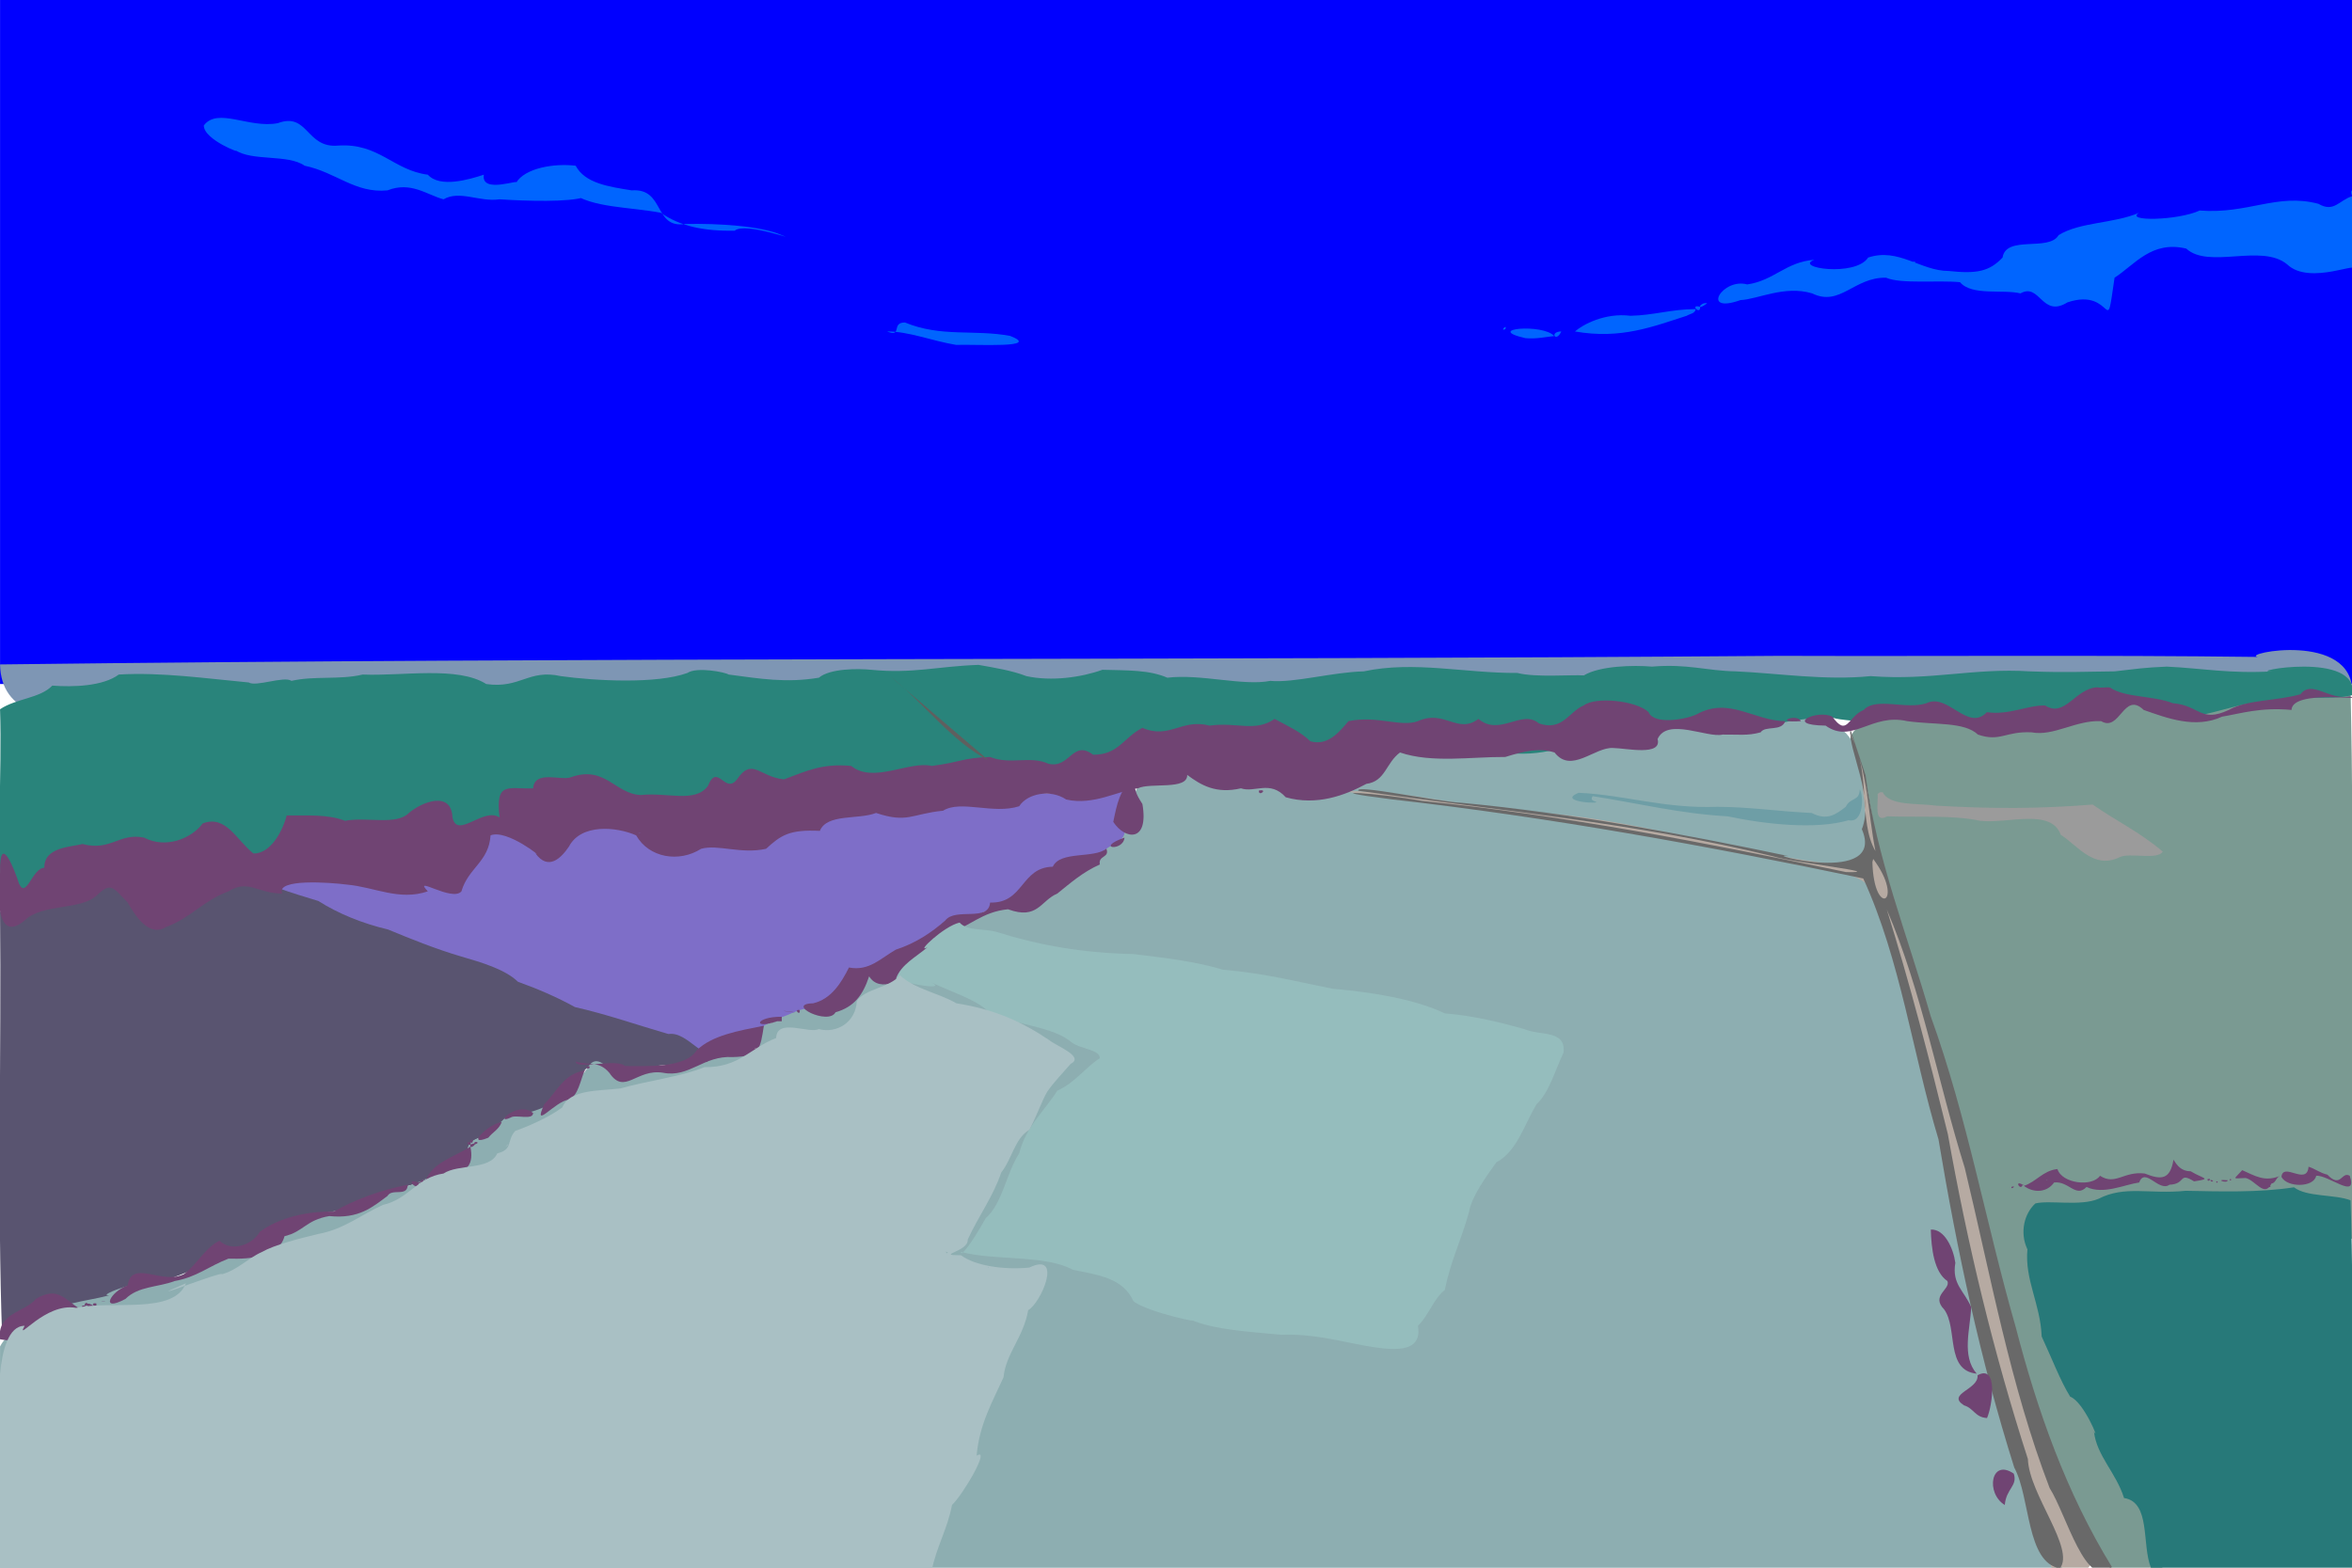 <?xml version="1.0" encoding="UTF-8" standalone="no"?>
<svg
   xmlns:dc="http://purl.org/dc/elements/1.1/"
   xmlns:cc="http://creativecommons.org/ns#"
   xmlns:rdf="http://www.w3.org/1999/02/22-rdf-syntax-ns#"
   xmlns:svg="http://www.w3.org/2000/svg"
   xmlns="http://www.w3.org/2000/svg"
   id="svg6716"
   version="1.1"
   viewBox="0 0 793.75 529.167"
   height="2000"
   width="3000">
  <defs
     id="defs6710" />
  <g
     style="opacity:1"
     transform="translate(0,232.167)"
     id="layer1">
    <path
       id="path7376"
       d="M 789.764,-0.311 C 779.075,5.073 762.844,2.761 748.355,3.538 737.404,2.729 722.392,-1.435 714.679,5.142 709.532,5.302 702.676,10.82 698.108,7.815 688.906,7.59 680.341,9.708 683.466,9.418 678.013,10.317 668.227,5.436 660.69,6.745 655.598,6.566 645.726,8.065 643.585,9.418 631.226,9.52 615.866,13.09 629.588,30.566 629.429,31.475 631.928,42.34 632.17,47.072 634.901,63.248 636.609,78.053 643.613,87.774 655.646,123.363 665.77,161.111 673.807,198.346 683.076,220.298 684.586,244.769 692.656,266.747 701.825,276.201 703.872,299.547 718.545,298.266 741.242,302.089 727.699,282.041 721.901,271.249 712.253,249.16 698.041,228.361 691.179,205.485 692.726,195.447 681.126,171.329 697.783,176.729 711.481,177.984 725.001,174.58 736.109,172.079 738.573,180.271 742.67,185.234 752.93,183.985 766.907,183.805 780.959,184.912 793.845,185.993 793.451,124.299 794.632,61.069 793.257,0.331 785.221,5.65 791.604,-0.245 789.764,-0.311 Z M 627.549,12.625 627.397,12.601 Z M 627.397,12.601 627.014,12.625 Z M 631.847,10.48 631.825,10.487 Z"
       style="fill:#7a9a92;fill-opacity:1;stroke:none;stroke-width:0.265px;stroke-linecap:butt;stroke-linejoin:miter;stroke-opacity:1" />
    <path
       id="path7325"
       d="M 47.69,61.096 C 36.865,64.518 24.138,65.263 14.363,70.97 12.264,76.337 6.681,77.34 0.012,75.515 0.511,123.393 -0.984,173.236 0.756,219.893 6.913,215.84 16.127,214.609 21.167,208.931 30.352,207.802 38.879,208.428 43.845,202.884 54.264,201.214 60.654,198.261 69.548,194.568 74.466,189.785 86.152,193.257 89.202,185.875 95.125,178.854 106.727,177.533 117.55,176.048 120.535,171.821 124.471,172.57 129.835,170.401 134.382,168.713 139.023,167.978 144.694,166.173 147.921,160.844 157.776,163.048 157.994,155.259 159.535,150.415 168.693,151.954 169.711,146.187 173.059,140.865 183.975,146.861 185.964,140.517 190.62,138.365 190.576,132.878 196.169,131.068 199.673,121.843 214.12,131.831 221.494,127.666 229.648,126.327 236.778,128.361 243.039,125.398 241.135,116.574 234.236,115.513 226.408,111.791 216.732,108.882 208.037,106.223 198.06,103.853 189.438,100.016 180.822,96.201 171.223,92.892 161.878,90.238 154.239,86.614 145.899,83.821 133.719,82.478 125.583,76.19 114.905,73.616 105.244,70.19 96.92,66.716 87.69,63.788 82.161,60.622 72.821,61.673 69.925,67.19 64.32,73.717 62.343,57.157 52.082,61.142 50.641,60.915 49.13,61.343 47.69,61.096 Z M 234.038,114.793 234.204,114.768 Z M 237.818,117.438 237.983,117.413 Z M 3.78,218.003 3.777,218.185 Z M 3.777,218.185 3.78,218.381 Z M 1.157,219.583 1.182,219.751 Z M 0.012,75.149 V 75.265 Z"
       style="fill:#595470;fill-opacity:1;stroke:none;stroke-width:0.265px;stroke-linecap:butt;stroke-linejoin:miter;stroke-opacity:1" />
    <path
       id="path7323"
       d="M 370.82,30.729 C 364.978,33.299 357.45,37.315 348.582,34.884 336.92,39.041 326.051,32.727 313.24,34.541 304.58,33.071 287.77,37.666 295.6,36.679 286.718,39.557 272.339,36.938 265.666,42.025 252.093,46.419 234.071,43.363 219.696,43.628 210.139,43.993 203.879,43.048 199.918,43.628 192.425,45.79 181.372,45.345 175.329,46.836 172.529,45.012 165.194,49.143 163.034,51.647 154.179,53.696 144.628,55.706 132.031,55.923 122.967,58.592 110.827,57.797 100.493,59.665 95.444,62.082 87.003,61.268 81.785,61.803 88.369,66.271 98.559,69.257 107.443,71.959 113.977,76.121 122.141,79.503 130.962,81.581 138.281,84.616 147.076,88.182 155.551,90.668 162.37,92.653 170.401,94.975 174.794,99.22 181.699,101.706 187.987,104.433 194.038,107.773 204.71,110.169 215.157,113.863 225.575,116.86 232.706,115.847 237.963,128.089 244.284,122.206 249.163,121.781 252.512,115.836 255.511,115.759 257.83,115.607 259.53,111.637 263.261,112.263 264.992,110.517 268.074,110.491 270.206,109.332 275.675,107.127 282.363,106.391 285.978,102.426 292.207,96.867 301.739,94.079 307.894,87.993 310.15,87.48 311.883,83.548 315.846,84.82 314.92,76.809 325.042,79.248 330.88,76.233 337.604,73.001 345.34,71.859 350.123,67.147 358.322,66.048 363.318,58.964 369.901,56.456 374.215,54.431 382.182,50.954 379.523,45.765 379.889,39.849 383.016,28.59 370.82,30.729 Z M 256.409,115.997 H 256.456 Z M 256.316,116.04 C 256.301,116.075 256.446,116.018 256.316,116.04 Z M 184.319,103.529 184.082,103.564 Z M 304.687,34.541 C 303.582,31.976 300.838,35.895 304.687,34.541 Z"
       style="fill:#7e6ec8;fill-opacity:1;stroke:none;stroke-width:0.265px;stroke-linecap:butt;stroke-linejoin:miter;stroke-opacity:1" />
    <path
       id="path7372"
       d="M 601.089,9.833 C 596.027,13.477 587.512,13.227 579.975,14.229 572.994,9.972 563.412,13.914 556.467,14.398 550.834,20.128 515.854,18.621 525.686,17.436 508.49,15.664 494.653,22.219 480.55,21.712 478.848,24.635 471.935,18.64 469.541,21.739 456.844,25.388 439.089,22.313 424.424,23.316 415.346,25.984 401.481,26.687 395.024,26.524 384.976,27.26 382.526,34.15 381.126,44.163 378.787,48.678 380.853,50.743 375.19,53.253 372.895,54.271 372.095,55.9 368.622,57.458 363.754,59.617 358.964,62.067 355.298,65.537 352.058,66.535 349.142,70.585 347.741,71.963 341.956,71.518 335.489,74.167 331.155,76.877 325.914,77.085 322.032,80.417 317.595,82.546 314.51,84.24 314.976,89.529 310.033,89.065 307.502,91.731 303.818,95.959 300.879,97.149 297.824,97.184 293.865,94.561 290.656,97.349 287.906,99.696 286.815,103.718 284.71,106.436 285.365,109.175 277.653,110.181 277.008,109.241 272.228,106.514 267.659,109.996 263.853,111.161 262.306,113.588 256.963,112.347 256.75,116.316 253.975,123.207 247.331,123.833 238.688,124.923 232.249,126.575 216.387,130.01 223.971,129.155 216.189,130.593 208.846,128.531 203.792,127.084 200.391,124.558 198.873,127.1 197.512,129.49 193.862,131.935 195.554,137.94 190.295,138.243 186.577,140.44 180.265,143.264 176.931,143.588 170.639,142.999 170.019,146.364 166.375,148.866 164.658,152.667 157.257,150.902 157.824,156.883 157.528,161.302 155.128,162.679 151.377,161.778 146.777,164.392 141.251,167.275 135.41,168.866 135.139,169.956 129.61,169.98 127.662,171.086 123.773,171.192 122.198,174.024 120.336,176.662 110.454,176.3 102.669,179.974 97.286,184.747 93.984,183.774 93.178,190.746 88.166,190.426 80.622,192.356 73.149,189.907 68.421,195.972 62.644,197.363 47.359,203.419 52.318,201.284 51.081,198.343 31.591,205.372 36.883,205.059 28.315,207.369 19.322,207.38 14.433,213.078 8.635,215.168 2.681,217.181 0.012,222.325 0.012,247.226 0.012,272.127 0.012,297.027 231.972,297.009 464.14,297.064 695.97,297 693.248,291.281 688.685,288.853 685.279,280.964 686.859,275.775 681.929,256.883 681.903,264.393 677.348,257.561 677.114,247.794 673.885,239.805 671.869,226.445 667.676,215.405 666.401,201.852 663.221,192.923 661.323,181.858 658.918,171.918 658.572,169.707 654.133,154.366 656.806,158.438 655.929,149.105 651.011,140.382 649.939,128.641 645.135,96.447 627.346,66.309 629.687,33.473 626.805,27.214 627.603,19.247 622.237,14.63 616.3,13.526 613.035,8.005 602.96,9.953 603.923,12.118 600.189,11.373 601.089,9.833 Z M 684.672,273.983 684.909,273.947 Z M 335.408,74.419 V 74.372 Z M 346.842,71.821 V 71.773 Z M 255.46,121.645 C 256.612,124.687 252.012,120.698 255.46,121.645 Z M 238.354,125.739 C 240.402,126.605 234.464,126.361 238.354,125.739 Z M 122.824,173.922 H 122.84 Z"
       style="fill:#8daeb1;fill-opacity:1;stroke:none;stroke-width:0.265px;stroke-linecap:butt;stroke-linejoin:miter;stroke-opacity:1" />
    <path
       id="path1152"
       d="M 624.251,14.888 C 629.395,29.721 629.958,45.572 630.039,60.434 592.196,58.47 555.091,44.008 516.769,42.002 495.66,40.766 473.967,34.189 453.335,34.968 504.706,41.056 555.922,47.927 606.356,59.627 620.803,61.372 636.396,63.121 637.014,81.099 656.458,152.842 669.568,226.17 692.383,297 716.57,302.839 701.532,286.084 696.783,272.487 672.596,216.906 666.317,155.511 646.525,98.365 639.285,75.572 632.014,52.496 629.216,28.992 627.475,24.39 626.358,19.08 624.251,14.888 Z"
       style="fill:#b6aaa2;fill-opacity:1;stroke:none;stroke-width:0.265px;stroke-linecap:butt;stroke-linejoin:miter;stroke-opacity:1" />
    <path
       id="path7360"
       d="M 624.44,13.985 C 624.239,14.087 624.559,14.069 624.44,13.985 Z M 624.462,14.034 C 624.46,14.043 624.477,14.025 624.462,14.034 Z M 624.387,14.053 624.259,14.085 Z M 624.637,13.99 624.469,14.033 Z M 624.463,14.036 C 623.607,20.89 632.649,36.884 628.337,47.733 636.659,67.122 593.223,55.438 603.55,56.796 567.043,49.159 530.531,42.373 493.36,38.822 484.112,38.326 457.034,32.463 458.403,34.754 505.274,41.381 552.453,45.595 598.521,56.907 605.091,58.986 637.649,62.55 623.005,62.203 575.555,52.298 528.052,43.04 479.781,38.152 465.212,35.427 441.876,34.118 469.476,37.628 523.06,43.684 576.05,53.323 628.811,64.355 641.48,92.043 645.392,123.241 654.203,152.429 660.446,189.877 668.318,226.935 679.77,263.202 685.304,273.408 683.742,295.226 695.186,297.243 700.362,290.484 684.778,272.305 684.367,260.311 672.753,224.379 663.975,187.795 657.361,150.659 651.117,125.208 644.549,99.847 636.748,74.823 648.508,102.181 654.038,133.241 663.074,162.085 671.768,198.241 678.423,235.464 691.714,270.131 697.21,278.63 704.13,305.327 712.719,296.747 697.288,271.636 687.618,244.17 680.249,215.763 670.214,180.894 663.95,145.057 651.556,110.809 643.834,83.817 633.19,57.251 629.623,29.611 627.903,24.419 626.183,19.228 624.463,14.036 Z M 624.441,15.237 C 630.384,28.102 630.292,41.731 632.925,55.118 627.009,44.951 631.549,28.585 624.791,16.521 Z M 632.159,57.76 C 643.094,72.383 632.411,78.057 631.892,58.863 Z"
       style="fill:#696969;fill-opacity:1;stroke:none;stroke-width:0.265px;stroke-linecap:butt;stroke-linejoin:miter;stroke-opacity:1" />
    <path
       id="path7289"
       d="M 0.012,-232.258 C 0.012,-155.263 0.012,-78.268 0.012,-1.273 264.623,-1.273 529.234,-1.273 793.845,-1.273 793.845,-78.268 793.845,-155.263 793.845,-232.258 529.234,-232.258 264.623,-232.258 0.012,-232.258 Z"
       style="fill:#0000ff;stroke:none;stroke-width:0.265px;stroke-linecap:butt;stroke-linejoin:miter;stroke-opacity:1" />
    <path
       id="path7287"
       d="M 600.526,-10.789 C 400.425,-9.236 199.909,-10.339 0.012,-7.891 0.753,25.766 64.404,1.454 88.823,12.952 215.851,21.752 343.571,28.16 470.784,23.25 433.306,8.285 576.886,14.488 536.762,12.374 622.463,8.957 708.145,5.074 793.845,1.633 794.186,-19.343 755.834,-11.506 761.952,-10.422 708.284,-11.097 654.371,-10.607 600.526,-10.789 Z"
       style="fill:#7e96b4;fill-opacity:1;stroke:none;stroke-width:0.087px;stroke-linecap:butt;stroke-linejoin:miter;stroke-opacity:1" />
    <path
       id="path7315"
       d="M 330.234,-7.741 C 316.271,-7.252 308.031,-4.693 293.997,-6.084 289.722,-6.53 280.083,-6.573 276.357,-3.411 265.226,-1.561 256.467,-3.087 245.888,-4.48 244.855,-5.264 235.151,-7.168 231.99,-5.015 221.575,-1.218 200.864,-2.347 189.227,-3.945 178.373,-6.387 175.566,0.368 164.104,-1.273 154.445,-7.399 135.888,-3.907 122.41,-4.48 114.534,-2.613 106.12,-4.119 98.355,-2.342 95.955,-4.091 86.392,-0.233 83.923,-1.807 69.871,-3.103 54.561,-5.329 40.091,-4.48 34.701,-0.501 24.684,-0.211 17.64,-0.738 13.587,3.556 5.355,3.601 0.012,7.24 0.733,29.336 -1.419,54.303 1.069,74.632 7.64,74.578 13.684,70.924 16.036,65.01 22.352,61.414 32.017,56.306 40.625,61.268 52.2,63.844 64.489,64.313 75.904,60.734 78.125,58.85 87.05,58.415 92.684,58.595 101.727,57.234 109.06,57.557 118.133,57.526 122.925,57.827 131.449,55.525 136.842,52.716 145.848,48.915 154.705,46.185 166.242,46.301 183.247,44.675 200.979,44.335 218.092,45.767 230.249,44.145 242.416,40.947 253.046,40.956 265.787,41.389 271.07,37.67 284.909,38.283 292.346,36.052 300.485,36.586 307.894,36.679 309.044,32.968 322.22,35.564 327.138,32.403 334.518,32.584 348.589,30.756 344.243,30.8 359.632,31.756 371.734,29.425 383.264,26.524 395.492,26.082 405.756,28.541 418.01,29.731 427.77,30.995 438.918,29.193 445.805,25.454 455.258,21.669 466.537,19.46 478.947,19.04 489.23,19.053 492.254,17.861 502.466,20.109 511.34,24.27 525.985,21.816 534.005,17.436 546.976,14.471 562.006,13.949 574.838,11.556 585.067,11.582 592.1,9.873 601.417,11.777 607.86,10.299 616.662,10.123 616.858,9.418 620.774,11.807 632.496,10.368 627.014,13.16 633.218,13.479 631.277,4.07 638.24,7.815 650.23,6.927 659.802,9.605 669.777,12.625 680.555,13.268 684.55,7.594 693.832,9.017 702.627,6.743 713.207,3.87 723.365,5.008 727.544,5.986 731.999,6.946 733.922,9.952 746.615,10.14 754.351,4.516 767.064,4.607 773.781,1.904 785.573,4.565 793.845,2.479 796.583,-12.906 756.77,-5.129 766.855,-5.549 752.612,-4.711 742.845,-6.614 731.249,-7.153 723.051,-6.788 721.183,-6.402 713.61,-5.549 701.964,-5.438 698.032,-5.097 685.07,-5.549 665.823,-6.76 651.917,-2.384 631.291,-3.946 615.984,-2.395 599.881,-4.93 585.855,-5.549 575.644,-5.746 569.667,-8.159 557.524,-7.153 551.287,-7.69 539.861,-7.437 534.513,-4.185 530.322,-4.471 518.199,-3.424 512.089,-5.015 494.384,-4.897 477.272,-9.186 460.238,-5.549 449.702,-5.306 436.603,-1.568 428.7,-2.342 419.558,-0.525 405.213,-4.77 393.955,-3.411 387.925,-6.033 380.881,-5.864 372.039,-6.084 364.936,-3.523 354.822,-2.093 346.381,-3.946 341.488,-5.834 336.073,-6.699 330.234,-7.741 Z M 623.259,13.981 C 623.408,15.28 623.854,12.835 623.259,13.981 Z M 623.422,14.355 623.439,14.563 Z M 318.148,34.573 318.385,34.609 Z M 53.454,-4.48 V -4.722 Z M 53.454,-4.722 V -5.015 Z M 93.544,-2.342 V -2.583 Z M 93.544,-2.583 V -2.876 Z M 261.39,-2.876 261.382,-3.09 Z M 261.382,-3.09 261.39,-3.411 Z M 277.96,-4.48 277.718,-4.48 Z M 277.718,-4.48 277.426,-4.48 Z"
       style="fill:#29847b;fill-opacity:1;stroke:none;stroke-width:0.265px;stroke-linecap:butt;stroke-linejoin:miter;stroke-opacity:1" />
    <path
       id="path7307"
       d="M 123.976,45.268 H 124.732"
       style="fill:none;stroke:none;stroke-width:0.265px;stroke-linecap:butt;stroke-linejoin:miter;stroke-opacity:1" />
    <path
       id="path7327"
       d="M -177.036,216.819 C -180.762,222.555 -180.805,211.174 -177.036,216.819 Z"
       style="fill:#000000;stroke:none" />
    <path
       id="path7374"
       d="M 774.192,168.6 C 762.282,170.445 749.002,170.004 737.664,169.78 725.33,171.025 717.176,167.9 708.264,172.453 702.103,175.123 691.602,172.829 686.883,174.056 683.197,177.416 681.499,183.79 684.21,189.557 683.263,199.926 688.592,207.898 689.021,218.957 692.446,226.285 695.313,233.948 698.643,239.27 703.378,241.088 708.879,255.134 706.661,251.03 707.573,259.23 714.143,264.945 716.817,273.481 725.899,274.881 722.738,289.184 725.896,297.027 748.545,297.027 771.195,297.027 793.845,297.027 793.451,255.87 794.631,213.2 793.256,172.987 787.915,170.93 778.388,171.92 774.192,168.6 Z M 757.976,170.556 V 170.849 Z"
       style="fill:#277979;fill-opacity:1;stroke:none;stroke-width:0.265px;stroke-linecap:butt;stroke-linejoin:miter;stroke-opacity:1" />
    <g
       id="g7593">
      <path
         id="path7319"
         d="M 382.512,30.149 C 377.82,34.633 376.963,39.136 375.708,45.268 379.751,51.42 387.804,52.235 385.536,39.22 383.135,35.452 383.101,34.905 382.512,30.149 Z M 379.488,50.56 C 369.194,54.239 379.159,55.352 379.488,50.56 Z M 380.244,52.071 380.462,52.105 Z M 380.462,52.105 381,52.071 Z M 373.376,54.297 C 369.16,57.729 357.764,54.94 355.298,60.387 344.434,60.611 345.574,72.838 334.131,72.482 333.668,79.166 322.441,74.044 319.012,78.53 314.324,82.661 309.03,86.186 302.381,88.357 297.435,91.099 293.346,95.779 286.506,94.405 283.894,99.636 280.498,105.087 274.411,106.5 264.788,106.713 279.619,114.101 281.97,109.524 288.226,107.73 291.174,103.809 293.315,97.387 296.938,103.328 305.818,98.279 308.429,94.405 312.391,90.824 315.92,86.482 319.768,83.065 327.469,80.448 331.361,75.637 340.179,74.75 350.231,78.441 351.134,71.853 356.81,69.458 361.13,65.99 365.413,62.187 371.173,59.631 370.546,56.502 374.601,57.473 373.376,54.297 Z M 327.453,79.33 327.799,79.383 Z M 269.875,108.768 C 267.554,108.378 270.265,111.089 269.875,108.768 Z M 269.119,109.524 H 268.363 Z M 268.363,109.524 C 260.264,108.433 267.188,109.637 268.363,109.524 Z M 263.83,111.034 C 254.816,110.958 253.85,115.478 262.315,112.55 H 263.827 L 263.83,111.036 Z M 257.792,114.06 C 249.18,115.784 240.33,117.269 235.101,122.376 231.368,128.408 218.327,127.687 210.911,127.667 208.235,124.971 194.17,129.006 194.28,126.155 198.97,127.578 202.033,125.786 205.619,129.935 210.81,137.693 214.704,128.484 223.762,129.935 232.688,131.7 237.355,124.063 247.275,124.644 256.549,124.438 256.544,121.86 257.792,114.06 Z M 256.268,123.131 H 257.024 Z M 257.024,123.131 C 261.018,124.289 256.911,119.863 257.024,123.131 Z M 258.549,122.369 C 259.297,122.441 261.899,122.219 258.549,122.369 Z M 260.093,122.309 C 262.993,123.361 260.34,124.439 260.093,122.309 Z M 198.815,127.667 C 196.309,128.454 199.854,129.061 198.815,127.667 Z M 198.06,128.423 V 129.179 Z M 198.06,129.179 197.713,129.188 Z M 197.713,129.188 C 197.373,128.675 196.95,129.703 197.713,129.188 Z M 197.298,129.193 C 190.264,130.292 188.069,136.138 183.696,140.518 179.489,149.811 187.286,139.455 192.012,139.006 195.116,137.819 195.95,132.177 197.298,129.193 Z M 184.452,145.054 V 145.81 Z M 181.429,143.542 180.783,143.53 Z M 180.783,143.53 C 179.008,143.49 180.248,143.601 180.783,143.53 Z M 179.917,143.542 C 174.769,139.192 166.311,147.818 172.357,145.054 173.944,143.912 179.86,146.105 179.917,143.542 Z M 169.333,146.565 C 164.883,147.143 156.769,155.168 164.798,151.857 166.246,149.995 168.369,149.118 169.333,146.565 Z M 160.262,152.613 H 159.884 Z M 159.884,152.613 H 159.506 Z M 159.506,152.613 C 157.184,152.223 159.896,154.935 159.506,152.613 Z M 158.75,153.369 C 156.066,153.114 159.472,155.547 158.75,153.369 Z M 158.75,154.194 C 158.168,156.674 162.574,152.555 158.75,154.194 Z M 160.262,154.125 C 162.769,153.338 159.223,152.73 160.262,154.125 Z M 158.75,154.881 C 152.935,158.505 146.057,160.279 143.679,166.157 149.579,162.856 161.109,166.626 158.75,154.881 Z M 143.679,166.157 C 141.834,165.844 143.407,166.653 143.679,166.157 Z M 142.875,166.22 C 140.553,165.83 143.265,168.542 142.875,166.22 Z M 142.119,166.976 C 141.587,166.105 140.588,167.926 142.119,166.976 Z M 141.341,167.015 C 135.841,164.995 141.479,170.716 141.341,167.015 Z M 139.109,167.709 C 135.709,167.694 138.48,167.77 139.109,167.709 Z M 137.594,167.727 C 128.248,169.583 119.583,172.835 112.637,176.803 103.376,176.679 94.286,178.82 87.69,183.606 85.278,187.935 78.195,190.64 74.083,186.63 69.138,189.024 66.389,194.831 61.988,197.97 54.729,201.602 44.328,192.749 43.089,201.749 37.209,203.702 33.563,210.996 42.333,206.285 46.704,201.923 53.356,202.383 58.964,200.237 66.373,198.928 70.344,195.306 77.107,192.678 84.644,192.926 94.245,192.047 96.006,185.118 102.413,183.596 103.253,179.652 111.125,178.315 121.169,179.353 125.813,175.192 130.78,171.511 132.32,168.801 137.519,172.019 137.594,167.727 Z M 94.494,188.898 H 95.25 Z M 95.25,188.898 H 96.006 Z M 35.566,207.105 C 35.263,206.89 32.632,207.167 35.566,207.105 Z M 34.343,207.039 32.506,207.042 Z M 32.506,207.042 V 207.798 Z M 32.506,207.798 C 29.782,207.333 32.924,210.351 32.506,207.798 Z M 31.54,208.585 C 27.422,206.087 30.128,210.927 31.54,208.585 Z M 29.461,208.517 C 29.867,206.177 27.149,209.012 29.461,208.517 Z M 28.726,208.554 C 26.095,208.054 29.218,211.221 28.726,208.554 Z M 27.883,209.364 C 24.745,209.355 27.222,209.235 27.883,209.364 Z M 26.455,209.315 C 21.896,206.426 19.354,201.915 12.095,206.286 8.67,210.715 -1.175,210.958 0.012,219.893 12.82,222.432 11.503,210.362 23.435,211.578 21.735,208.118 27.274,211.886 26.455,209.315 Z M 46.113,197.214 V 195.702 Z M 70.176,188.854 69.832,188.801 Z M 296.964,91.337 296.618,91.284 Z M 254.849,121.538 C 255.827,121.573 254.391,121.785 254.849,121.538 Z"
         style="fill:#704473;fill-opacity:1;stroke:none;stroke-width:0.265px;stroke-linecap:butt;stroke-linejoin:miter;stroke-opacity:1" />
      <path
         id="path7362"
         d="M 676.577,275.833 C 670.046,271.906 671.84,259.944 679.601,265.25 680.991,269.429 677.021,270.289 676.577,275.833 Z"
         style="fill:#704473;fill-opacity:1;stroke:none;stroke-width:0.265px;stroke-linecap:butt;stroke-linejoin:miter;stroke-opacity:1" />
      <path
         id="path7364"
         d="M 670.579,246.486 C 672.421,242.27 674.365,228.172 667.372,232.054 667.93,236.871 656.671,238.3 662.828,242.21 666.135,243.196 666.532,246.262 670.579,246.486 Z"
         style="fill:#704473;fill-opacity:1;stroke:none;stroke-width:0.265px;stroke-linecap:butt;stroke-linejoin:miter;stroke-opacity:1" />
      <path
         id="path7366"
         d="M 667.105,231.519 C 661.907,225.579 664.906,216.489 665.234,209.068 662.873,203.48 658.653,201.329 659.888,194.101 659.218,189.195 656.229,182.593 651.603,182.876 651.787,189.18 652.666,197.207 657.216,200.248 658.36,203.126 651.467,205.093 656.147,209.87 660.776,216.313 656.436,230.401 667.105,231.519 Z"
         style="fill:#704473;fill-opacity:1;stroke:none;stroke-width:0.265px;stroke-linecap:butt;stroke-linejoin:miter;stroke-opacity:1" />
      <path
         id="path7370"
         d="M 733.511,159.277 C 732.371,165.981 729.498,166.225 723.825,163.953 716.69,163.069 713.945,168.083 708.706,164.709 706.033,168.58 695.853,167.341 694.342,162.441 689.469,162.945 687.143,166.802 683.003,168.111 686.591,170.778 690.994,170.197 693.208,166.977 698.158,166.389 700.515,172.286 704.169,168.488 709.788,171.183 716.999,167.666 721.935,166.977 723.898,161.613 728.566,170.313 732.14,167.732 737.876,167.515 735.065,163.295 740.455,166.599 746.708,165.621 743.609,165.818 739.321,163.197 736.189,163.198 734.768,161.303 733.511,159.277 Z M 744.991,165.842 C 744.917,167.344 746.87,165.305 744.991,165.842 Z M 745.746,166.218 C 745.77,166.589 746.423,165.809 745.746,166.218 Z M 746.01,166.202 746.085,166.198 Z M 683.025,167.775 C 682.94,167.491 682.076,167.931 683.025,167.775 Z M 682.629,167.732 C 679.542,165.951 681.928,170.103 682.629,167.732 Z M 681.113,167.732 679.744,168.425 Z M 679.744,168.425 C 678.424,167.894 678.499,169.705 679.744,168.425 Z M 686.28,166.599 H 685.649 Z M 685.649,166.599 H 685.271 Z M 779.088,161.647 C 778.573,168.252 770.474,159.91 769.937,165.086 771.909,168.806 780.904,168.678 781.666,164.712 785.789,164.351 795.782,173.071 792.994,164.709 790.164,163.075 790.075,169.144 785.435,164.331 782.964,163.76 781.425,162.413 779.088,161.647 Z M 769.56,164.708 C 764.277,166.948 760.976,164.693 756.708,162.819 753.746,166.124 753.139,165.624 757.842,165.464 761.151,166.163 764.213,172.225 766.568,167.344 768.105,167.14 768.125,165.107 769.56,164.708 Z M 766.248,167.853 C 766.04,167.377 766.195,168.484 766.248,167.853 Z M 766.182,168.039 766.158,168.11 Z M 766.158,168.11 C 764.904,168.503 766.677,168.808 766.158,168.11 Z M 765.78,168.488 V 168.866 Z M 765.024,169.244 765.325,169.288 Z M 753.307,165.842 H 753.117 Z M 753.117,165.842 H 752.929 Z M 752.929,165.842 C 751.767,165.647 753.124,167.004 752.929,165.842 Z M 752.55,166.22 H 752.173 Z M 752.173,166.22 H 751.794 Z M 751.794,166.22 C 746.843,165.759 751.808,167.518 751.794,166.22 Z M 749.905,166.598 H 748.771 749.905 Z M 748.771,166.598 H 748.393 Z M 748.393,166.598 C 747.231,166.403 748.588,167.76 748.393,166.598 Z M 748.015,166.598 C 747.489,166.594 745.583,166.609 748.015,166.598 Z M 746.894,166.601 C 746.242,165.396 745.366,166.989 746.894,166.601 Z M 781.655,163.952 781.652,164.357 Z M 730.544,165.817 C 730.846,165.866 730.232,165.849 730.544,165.817 Z M 707.592,165.886 707.571,166.22 Z M 690.718,166.14 C 691.48,166.251 690.115,166.308 690.718,166.14 Z M 690.964,166.262 690.94,166.598 Z M 691.319,166.976 691.324,167.351 Z M 766.536,167.354 766.506,167.392 Z"
         style="fill:#704473;fill-opacity:1;stroke:none;stroke-width:0.265px;stroke-linecap:butt;stroke-linejoin:miter;stroke-opacity:1" />
      <path
         id="path7309"
         d="M 707.822,-0.167 C 700.384,0.127 696.882,10.256 690.185,5.958 684.36,5.815 677.981,9.314 670.53,8.226 664.087,15.016 657.415,1.622 650.119,5.202 643.468,7.482 633.046,3.018 628.952,7.47 623.476,9.757 623.475,16.772 618.369,9.738 613.318,7.194 601.606,12.587 616.101,12.762 625.038,19.122 631.537,8.46 643.63,11.25 652.921,12.564 662.94,11.421 667.506,15.786 675.062,18.387 676.748,14.587 685.649,15.03 693.037,16.462 700.564,10.855 709.083,11.25 715.457,15.072 716.697,0.97 723.446,7.47 731.288,10.211 740.875,13.922 749.905,9.738 756.101,8.713 762.886,6.488 773.339,7.47 773.565,0.312 799.914,4.667 792.994,2.935 785.996,4.278 780.139,-2.835 776.363,2.179 768.208,4.489 758.442,3.94 752.173,7.47 742.578,11.949 742.377,5.908 733.274,5.202 726.71,2.575 717.038,3.366 712.107,-0.089 710.695,-0.322 709.229,0.134 707.822,-0.167 Z M 607.786,11.25 C 606.397,8.444 597.826,11.987 607.786,11.25 Z M 603.25,11.25 H 602.494 Z M 602.494,11.25 C 592.112,11.221 583.602,2.947 572.676,8.901 569.044,10.716 558.113,12.592 556.381,8.226 552.313,4.326 538.445,2.853 534.458,5.958 529.549,7.964 527.283,14.798 519.339,12.006 513.585,7.096 506.154,16.552 498.929,10.494 491.917,15.798 487.508,7.199 478.518,11.25 472.718,13.397 464.943,9.26 455.083,11.25 452.194,14.606 448.286,19.768 442.232,18.054 438.912,14.807 434.55,12.885 430.137,10.494 423.599,15.079 417.345,11.475 408.214,12.762 398.773,10.269 394.736,17.465 385.536,13.518 379.15,16.775 377.522,22.621 368.905,22.589 361.933,17.327 361.035,27.451 353.786,25.613 347.644,22.807 340.938,26.086 334.131,23.345 324.461,23.689 324.723,25.029 314.476,26.369 306.855,24.567 294.671,32.434 287.262,26.369 277.557,25.442 272.158,28.07 264.583,30.905 256.309,30.109 253.913,23.314 248.708,30.905 244.685,36.175 242.142,25.075 238.881,33.173 234.442,38.997 225.252,35.182 216.202,36.196 207.535,35.771 204.224,26.134 192.768,30.149 189.686,31.549 180.395,27.564 179.917,33.929 171.61,34.279 167.105,31.324 168.577,43.756 163.176,40.12 154.286,51.253 152.702,43.756 152.328,34.564 142.329,38.555 138.051,42.197 133.758,46.581 123.895,43.453 116.417,44.89 110.528,42.561 103.196,43.182 96.752,43.094 95.201,48.911 91.106,56.033 85.526,55.923 79.79,51.399 76.276,42.801 68.421,45.767 64.763,50.716 56.13,54.486 48.643,50.577 40.225,48.81 37.462,55.267 27.796,52.716 24.47,53.735 14.797,53.562 14.967,60.734 10.878,60.834 8.878,71.425 6.415,66.079 4.936,61.404 -0.229,48.192 0.012,62.428 -1.114,71.851 -0.695,86.089 8.315,78.53 14.171,72.778 26.991,75.135 32.506,70.214 37.524,65.379 38.091,67.352 43.089,72.482 45.367,76.46 50.124,84.35 55.94,80.798 64.417,77.667 68.369,71.972 77.107,68.702 83.895,64.521 86.731,69.39 95.25,69.458 92.925,64.303 111.465,65.694 117.173,66.435 126.449,67.27 134.717,72.001 144.387,68.702 138.992,63.014 152.604,72.382 155.726,68.702 158.039,60.741 164.953,58.814 165.554,49.804 171.131,47.569 183.744,57.89 180.673,55.851 185.087,61.925 189.409,57.411 192.012,53.583 196.066,45.833 207.926,46.836 214.69,49.804 219.016,57.42 229.179,59.083 236.613,54.339 242.306,52.75 250.103,56.237 258.535,54.339 263.531,49.751 266.425,47.779 276.679,48.292 279.101,42.372 289.664,44.593 295.656,42.244 306.311,45.793 307.53,42.568 318.256,41.488 324.211,37.747 335.23,42.806 343.958,39.977 346.711,35.66 354.488,34.111 359.833,37.708 369.052,39.837 377.589,34.636 384.023,33.929 388.116,31.879 400.862,34.66 400.654,29.393 405.37,32.927 410.445,35.862 418.797,33.929 423.415,35.53 428.615,31.069 433.916,36.952 444.38,39.893 453.877,36.319 461.131,32.417 467.573,31.58 467.677,25.368 472.47,21.833 483.191,25.48 496.549,23.263 508,23.345 514.585,21.289 519.601,20.231 524.631,21.833 530.254,29.154 538.233,19.874 544.443,20.321 548.891,20.391 560.955,23.147 559.404,17.298 562.675,9.927 576.249,17.033 581.327,15.786 586.509,15.712 589.725,16.274 594.178,15.03 595.77,12.623 601.191,14.89 602.494,11.25 Z M 424.845,34.685 C 424.664,36.959 428.185,34.059 424.845,34.685 Z M 306.924,44.518 307.627,44.512 Z M 307.627,44.512 C 308.146,44.512 309.246,44.512 307.627,44.512 Z M 217.587,53.628 217.243,53.68 Z M 133.003,43.63 132.95,43.285 Z M 215.57,48.99 C 217.53,49.055 214.795,49.098 215.57,48.99 Z"
         style="fill:#704473;fill-opacity:1;stroke:none;stroke-width:0.265px;stroke-linecap:butt;stroke-linejoin:miter;stroke-opacity:1" />
    </g>
    <path
       id="path7429"
       d="M 163.286,-173.202 C 158.413,-171.601 148.479,-168.625 144.387,-173.202 132.757,-174.66 127.868,-183.94 114.149,-183.03 103.235,-182.016 104.077,-194.429 93.738,-190.589 84.062,-188.735 73.486,-196.038 68.792,-189.833 68.661,-184.982 82.154,-179.964 79.375,-181.518 85.069,-177.636 97.207,-180.199 102.81,-176.226 113.547,-173.987 119.778,-166.849 130.78,-167.911 138.655,-171.025 144.066,-166.404 149.679,-164.887 155.106,-168.068 161.866,-163.883 168.577,-164.887 177.803,-164.295 191.971,-163.86 197.304,-165.643 190.615,-169.209 173.78,-169.084 192.768,-167.155 199.969,-161.966 212.2,-162.372 223.006,-160.351 229.408,-155.832 237.512,-154.096 247.952,-154.304 251.428,-157.341 270.011,-150.409 263.827,-152.792 256.843,-155.936 242.393,-156.783 231.321,-156.571 220.461,-154.843 224.492,-168.751 213.179,-167.911 205.36,-169.164 197.425,-170.3 194.28,-176.226 187.268,-177.109 177.062,-175.524 174.118,-170.37 176.285,-172.151 162.202,-166.401 163.286,-173.202 Z"
       style="fill:#0065ff;fill-opacity:1;stroke:none;stroke-width:0.265px;stroke-linecap:butt;stroke-linejoin:miter;stroke-opacity:1" />
    <path
       id="path7431"
       d="M 305.405,-123.309 C 317.688,-118.247 328.73,-121.056 340.935,-118.774 351.633,-114.571 329.647,-115.981 322.633,-115.75 314.352,-117.148 306.677,-120.317 299.357,-120.286 304.651,-118.176 300.631,-123.375 305.405,-123.309 Z"
       style="fill:#0065ff;fill-opacity:1;stroke:none;stroke-width:0.265px;stroke-linecap:butt;stroke-linejoin:miter;stroke-opacity:1" />
    <path
       id="path7435"
       d="M 793.845,-167.968 C 792.625,-167.38 795.03,-163.45 793.845,-167.968 Z M 793.845,-165.957 C 789.3,-164.548 787.708,-160.302 782.411,-163.375 768.446,-167.085 758.729,-159.828 742.345,-161.107 735.003,-157.701 716.704,-157.349 721.935,-160.351 713.191,-156.627 701.958,-157.292 694.72,-152.792 691.54,-147.152 676.983,-152.889 675.821,-145.232 671.35,-140.494 667.043,-139.696 657.679,-140.696 648.115,-140.693 640.761,-148.649 630.464,-145.232 626.181,-138.591 605.053,-141.794 612.321,-144.476 602.682,-143.785 598.697,-137.438 589.643,-136.161 581.336,-138.482 573.697,-126.001 587.375,-130.869 593.126,-131.1 602.201,-135.952 611.565,-133.137 620.981,-128.504 625.713,-138.664 636.512,-138.429 641.51,-136.23 654.09,-137.639 661.458,-136.917 665.425,-132.218 675.882,-134.585 681.869,-133.137 688.513,-136.832 689.047,-124.687 697.744,-130.113 713.694,-135.427 710.424,-116.358 713.619,-138.429 720.482,-142.854 726.092,-151.036 737.81,-148.256 745.422,-141.248 763.177,-150.054 771.827,-142.964 779.598,-135.453 797.678,-144.822 793.845,-140.776 793.845,-149.17 793.845,-157.563 793.845,-165.957 Z M 576.792,-130.113 576.148,-129.791 Z M 576.148,-129.791 C 573.764,-130.326 572.09,-126.805 576.148,-129.791 Z M 573.768,-128.601 C 570.001,-129.659 573.915,-125.598 573.768,-128.601 Z M 572.256,-127.845 C 563.736,-127.762 558.162,-125.746 550.254,-125.577 541.615,-126.662 534.146,-122.595 531.514,-120.286 547.097,-117.54 558.018,-122.01 569.232,-125.577 570.252,-126.247 572.105,-126.317 572.256,-127.845 Z M 529.167,-120.286 H 528.033 Z M 528.033,-120.286 H 526.899 Z M 526.899,-120.286 C 522.735,-120.266 525.074,-116.225 526.899,-120.286 Z M 524.504,-118.727 C 520.948,-122.988 500.463,-121.285 514.804,-118.018 518.61,-117.683 521.475,-118.438 524.504,-118.727 Z M 508.756,-121.042 H 508.378 Z M 508.378,-121.042 H 508 Z M 508,-121.042 C 508.86,-123.119 505.923,-120.181 508,-121.042 Z M 645.584,-143.709 C 647.622,-143.229 645.545,-144.227 645.584,-143.709 Z"
       style="fill:#0065ff;fill-opacity:1;stroke:none;stroke-width:0.265px;stroke-linecap:butt;stroke-linejoin:miter;stroke-opacity:1" />
    <path
       id="path1132"
       d="M 323.847,79.248 C 318.533,80.416 308.764,89.825 312.964,87.601 309.261,90.8 304.031,93.406 302.381,98.185 306.852,100.214 320.13,102.235 314.098,99.319 320.347,102.432 329.248,105.057 333.375,109.146 342.21,114.135 354.905,113.896 361.723,119.729 364.812,122.01 371.143,122.051 371.173,125.021 366.467,127.978 362.707,133.378 356.81,135.982 352.62,142.681 346.143,148.2 343.958,157.149 339.435,164.191 338.418,173.906 332.619,179.071 328.328,186.83 324.238,192.389 324.304,190.411 335.848,193.482 352.659,191.285 362.101,196.458 370.893,198.209 378.991,199.291 382.512,207.042 387.065,210.804 407.722,215.093 401.411,213.089 409.472,216.827 422.652,217.398 432.405,218.381 443.214,217.98 451.958,220.516 461.131,222.161 469.155,223.485 480.2,225.149 478.518,215.357 482.014,212.062 483.863,206.128 487.589,203.262 489.538,193.447 493.036,186.801 495.727,177.039 496.666,171.649 501.357,165.289 504.976,160.173 511.924,156.525 514.31,147.605 518.583,140.518 522.777,136.658 524.893,128.929 527.655,123.131 528.566,115.327 519.559,117.516 514.425,115.194 505.728,112.799 497.327,110.674 487.589,109.902 477.513,105.037 462.641,102.69 449.792,101.586 438.108,99.29 426.671,96.301 412.75,95.161 403.678,92.389 392.823,91.102 382.433,89.869 364.884,89.503 350.261,86.795 336.021,82.31 331.892,81.24 326.413,82.135 323.847,79.248 Z M 302.381,97.429 H 301.669 Z M 301.669,97.429 H 300.869 Z"
       style="fill:#95bdbd;fill-opacity:1;stroke:none;stroke-width:0.265px;stroke-linecap:butt;stroke-linejoin:miter;stroke-opacity:1" />
    <path
       id="path1142"
       d="M 303.704,97.022 C 300.223,101.292 291.855,101.559 289.152,105.744 288.811,113.004 282.293,116.772 276.3,115.194 273.056,116.875 262.16,111.31 261.938,118.217 253.227,121.522 249.523,128.204 237.747,128.044 229.221,131.411 218.517,132.629 209.399,135.226 201.754,136.122 192.272,135.548 189.744,141.652 185.043,145.129 177.936,148.14 173.869,149.589 170.897,152.907 173.219,155.862 167.821,157.149 165.245,162.888 154.68,160.638 149.679,163.952 140.792,165.213 137.995,172.531 129.268,174.536 121.84,177.809 116.216,182.749 107.345,184.363 100.874,185.917 92.399,188.111 88.446,190.411 83.552,192.572 80.357,196.432 74.839,197.97 75.792,196.483 44.049,209.025 62.744,200.994 58.63,211.727 37.508,206.673 25.702,209.31 15.28,207.332 5.061,221.376 8.315,215.357 -2.688,215.275 0.022,249.965 0,239.491 0,258.913 0,278.335 0,297.756 104.825,297.756 209.651,297.756 314.476,297.756 316.107,289.812 319.766,283.895 321.28,275.833 325.333,271.908 334.375,256.154 329.595,259.202 330.45,248.621 335.138,240.576 338.667,232.744 339.423,224.727 345.527,219.01 346.982,210.065 351.286,207.753 358.906,190.147 347.36,195.702 338.607,196.574 328.959,195.011 324.304,191.544 315.265,191.546 327.033,190.298 326.571,186.253 330.428,177.951 335.107,171.841 337.911,163.575 341.493,159.139 342.442,152.118 347.36,149.211 349.743,144.867 351.712,139.137 353.408,136.36 355.876,132.811 358.407,130.323 361.345,126.911 366.219,124.495 356.185,120.751 354.164,118.973 344.943,112.717 335.593,108.514 322.792,106.5 316.492,102.914 308.648,101.673 303.704,97.022 Z M 338.312,110.209 338.337,110.043 Z M 328.532,193.412 328.698,193.387 Z M 171.601,154.125 C 171.174,154.02 169.85,155.761 171.601,154.125 Z M 171.601,154.125 C 171.6,153.972 171.586,153.294 171.601,154.125 Z M 170.731,154.803 170.467,154.881 Z M 171.994,153.619 C 172.207,153.585 171.773,152.998 171.994,153.619 Z M 192.322,138.983 192.154,138.958 Z M 319.159,190.342 C 319.781,190.398 318.609,190.489 319.159,190.342 Z M 319.39,190.411 C 320.644,190.804 318.87,191.109 319.39,190.411 Z M 333.454,195.614 C 334.38,195.651 333.049,195.881 333.454,195.614 Z"
       style="fill:#a9c0c4;fill-opacity:1;stroke:none;stroke-width:0.265px;stroke-linecap:butt;stroke-linejoin:miter;stroke-opacity:1" />
    <path
       id="path1144"
       d="M 537.482,36.574 C 553.096,39.001 566.699,42.457 583.028,43.378 595.551,46.034 612.808,47.965 623.85,44.701 629.184,45.827 628.858,35.899 627.629,34.307 627.5,38.423 624.479,36.857 622.905,40.165 619.569,42.737 616.651,44.964 611.376,42.244 600.218,41.73 591.088,40.252 579.626,40.165 561.704,40.853 548,36.09 532.757,35.441 524.715,38.692 542.405,39.379 538.049,38.275 537.565,37.942 536.689,37.922 537.482,36.574 Z"
       style="fill:#6e9ea6;fill-opacity:1;stroke:none;stroke-width:0.265px;stroke-linecap:butt;stroke-linejoin:miter;stroke-opacity:1" />
    <path
       id="path1148"
       d="M 633.677,35.818 C 633.888,39.252 632.297,45.941 636.89,43.378 647.766,43.745 659.043,42.917 668.262,44.89 677.665,45.963 692.139,40.523 695.476,49.615 701.203,53.299 706.663,61.431 715.32,57.174 718.654,55.506 728.136,58.27 729.872,55.284 722.29,48.763 713.719,44.699 706.249,39.409 688.816,40.816 672.31,40.897 653.521,39.787 646.936,38.882 637.705,39.942 635.378,35.252 H 634.433 Z"
       style="fill:#9b9b9b;fill-opacity:1;stroke:none;stroke-width:0.265px;stroke-linecap:butt;stroke-linejoin:miter;stroke-opacity:1" />
    <path
       id="path1150"
       d="M 866.384,22.247 C 862.658,27.983 862.615,16.602 866.384,22.247 Z"
       style="fill:#000000;stroke:none" />
    <path
       id="path1157"
       d="M 300.452,-3.854 C 311.755,5.068 321.268,18.248 333.686,24.519 322.608,15.061 311.53,5.604 300.452,-3.854 Z"
       style="fill:#5f5f5f;fill-opacity:1;stroke:none;stroke-width:0.265px;stroke-linecap:butt;stroke-linejoin:miter;stroke-opacity:1" />
  </g>
</svg>
